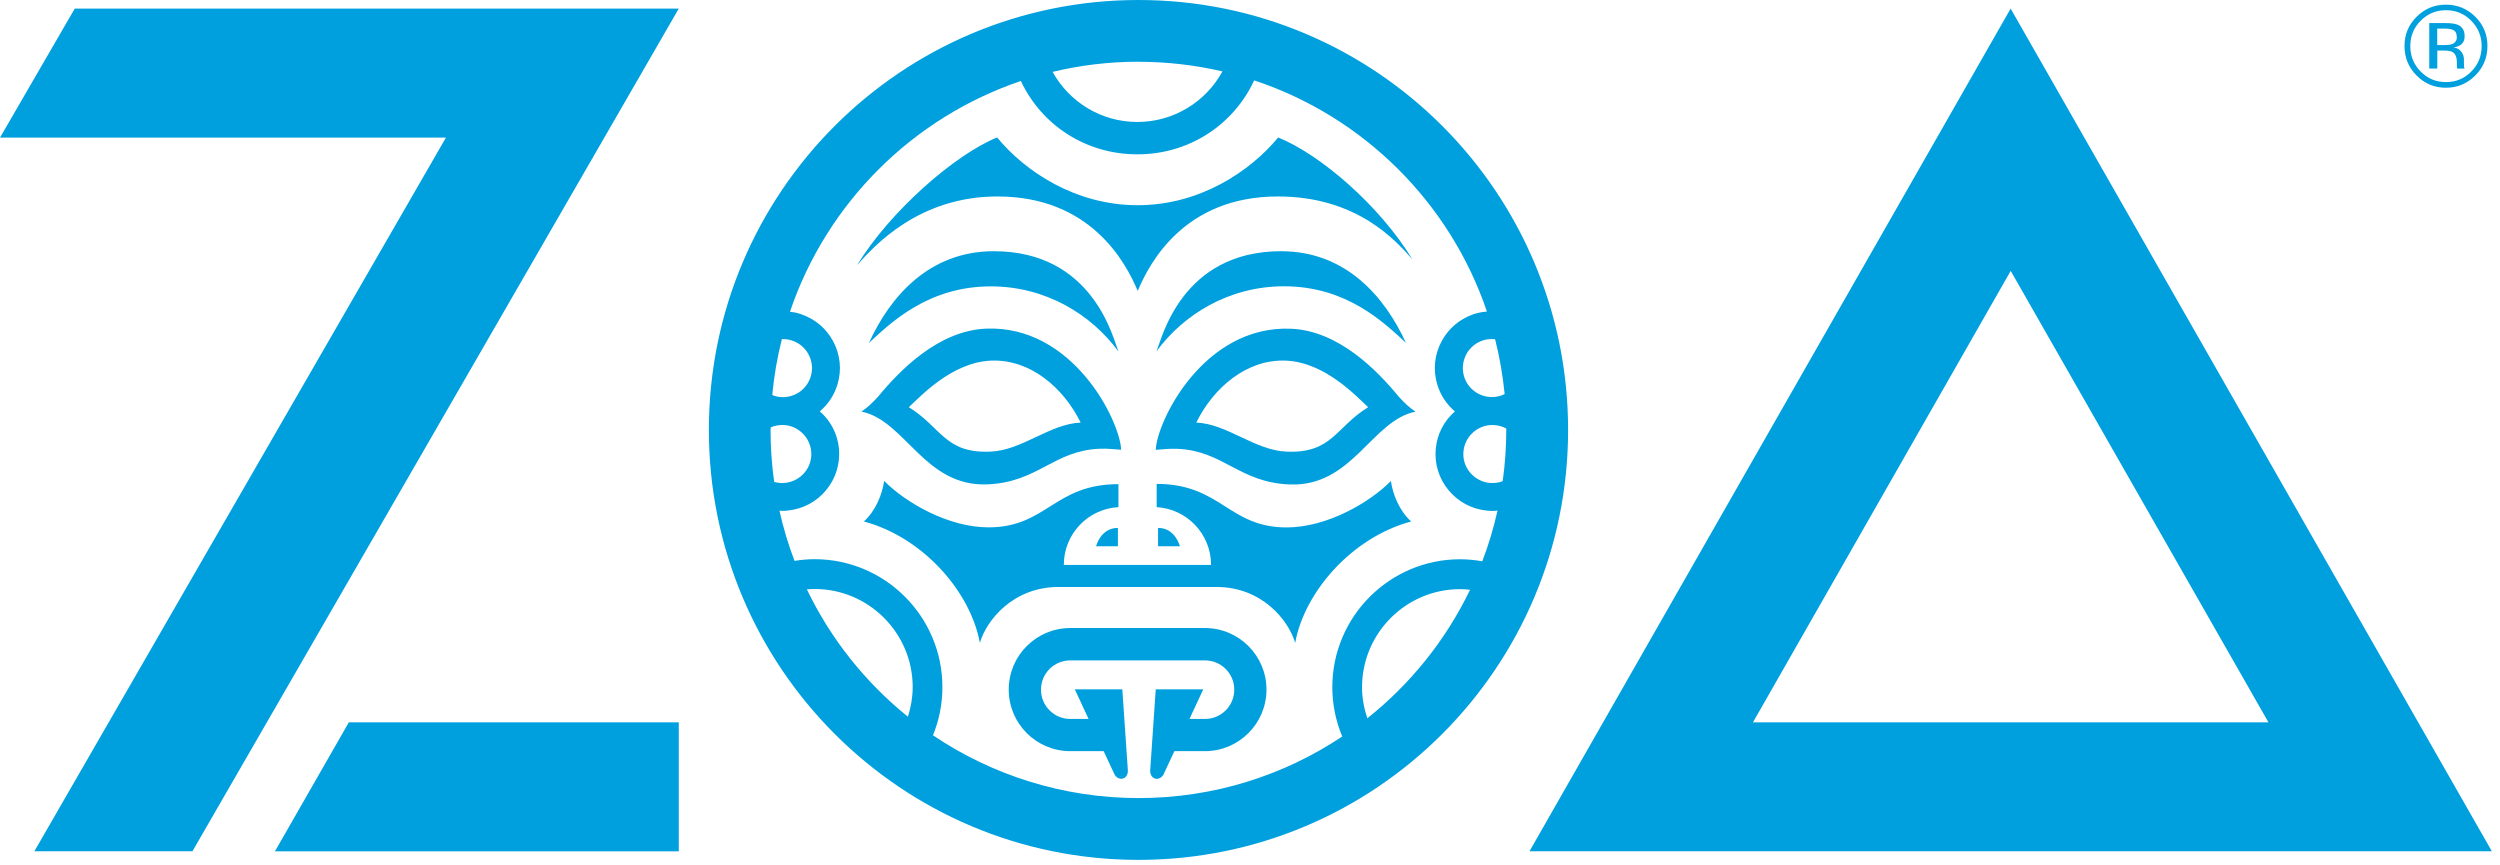 <?xml version="1.0" encoding="UTF-8"?>
<svg xmlns="http://www.w3.org/2000/svg" width="208" height="72" viewBox="0 0 208 72" fill="none">
  <path fill-rule="evenodd" clip-rule="evenodd" d="M6.219 0.715H56.474L16.011 70.826H2.858L37.102 11.449H0L6.219 0.715ZM56.474 60.099V70.833H22.874L29.022 60.099H56.474ZM167.285 0.715L127.253 70.826H207.322L167.285 0.715ZM145.84 60.099H188.736L167.291 22.537L145.846 60.099H145.84ZM203.498 0.85C202.681 0.85 201.979 1.14 201.399 1.727C200.82 2.307 200.537 3.009 200.537 3.834C200.537 4.658 200.827 5.367 201.399 5.953C201.979 6.54 202.674 6.829 203.505 6.829C204.335 6.829 205.031 6.54 205.61 5.953C206.189 5.367 206.473 4.665 206.473 3.834C206.473 3.002 206.183 2.313 205.61 1.727C205.031 1.14 204.329 0.85 203.505 0.85H203.498ZM206.955 3.827C206.955 4.787 206.621 5.599 205.945 6.282C205.269 6.958 204.458 7.3 203.498 7.3C202.539 7.3 201.728 6.958 201.058 6.282C200.389 5.605 200.054 4.787 200.054 3.827C200.054 2.867 200.389 2.062 201.065 1.392C201.734 0.722 202.545 0.387 203.498 0.387C204.451 0.387 205.269 0.722 205.945 1.392C206.621 2.062 206.955 2.874 206.955 3.827ZM204.4 3.073C204.4 2.796 204.316 2.609 204.149 2.519C203.981 2.423 203.717 2.377 203.344 2.377H202.777V3.75H203.382C203.666 3.75 203.878 3.724 204.02 3.666C204.277 3.563 204.412 3.363 204.412 3.073H204.4ZM203.434 1.92C203.904 1.92 204.252 1.965 204.47 2.055C204.863 2.216 205.056 2.538 205.056 3.015C205.056 3.357 204.934 3.602 204.683 3.763C204.554 3.846 204.367 3.911 204.136 3.943C204.432 3.988 204.651 4.117 204.792 4.317C204.928 4.516 204.998 4.716 204.998 4.903V5.18C204.998 5.27 204.998 5.36 205.005 5.464C205.005 5.567 205.024 5.631 205.037 5.663L205.063 5.708H204.438C204.438 5.708 204.438 5.683 204.432 5.67C204.432 5.657 204.432 5.644 204.425 5.625L204.412 5.502V5.199C204.412 4.761 204.29 4.471 204.052 4.33C203.91 4.246 203.666 4.207 203.312 4.207H202.784V5.702H202.114V1.92H203.44H203.434ZM91.194 45.448H93.01V43.921C91.567 43.921 91.194 45.448 91.194 45.448ZM96.351 43.921V45.448H98.166C98.166 45.448 97.793 43.921 96.351 43.921ZM94.722 0C74.983 0 58.978 16.017 58.978 35.771C58.978 55.525 74.983 71.542 94.722 71.542C114.461 71.542 130.466 55.525 130.466 35.771C130.466 16.017 114.467 0 94.722 0ZM94.722 5.141C97.124 5.141 99.46 5.418 101.707 5.94C100.33 8.472 97.645 10.148 94.632 10.148C91.619 10.148 88.966 8.492 87.576 5.979C89.868 5.431 92.263 5.135 94.722 5.135V5.141ZM94.632 12.841C98.92 12.841 102.621 10.405 104.347 6.688C113.437 9.697 120.641 16.855 123.712 25.92C123.474 25.939 123.236 25.971 122.998 26.029L122.772 26.087L122.56 26.152H122.566C121.446 26.545 120.519 27.324 119.953 28.374C119.347 29.483 119.219 30.758 119.573 31.97C119.837 32.859 120.345 33.632 121.047 34.231C120.133 35.03 119.573 36.119 119.457 37.324C119.334 38.58 119.714 39.81 120.519 40.783C121.324 41.756 122.457 42.362 123.719 42.484C123.867 42.497 124.021 42.51 124.182 42.51C124.317 42.51 124.459 42.497 124.594 42.478C124.272 43.928 123.848 45.339 123.326 46.698C122.721 46.595 122.109 46.53 121.485 46.53C115.62 46.53 110.849 51.305 110.849 57.174C110.849 58.604 111.139 59.989 111.673 61.278C106.819 64.512 100.993 66.4 94.722 66.4C88.451 66.4 82.503 64.474 77.623 61.175C78.138 59.912 78.408 58.559 78.408 57.168C78.408 51.298 73.638 46.524 67.773 46.524C67.206 46.524 66.653 46.575 66.105 46.666C65.59 45.319 65.172 43.921 64.85 42.491C64.927 42.491 64.998 42.504 65.075 42.504C65.236 42.504 65.391 42.497 65.539 42.478C66.794 42.355 67.934 41.75 68.738 40.777C69.543 39.798 69.916 38.573 69.801 37.317C69.685 36.112 69.118 35.017 68.21 34.224C68.912 33.632 69.421 32.852 69.685 31.963C70.045 30.758 69.91 29.483 69.305 28.368C68.732 27.318 67.811 26.545 66.691 26.158H66.698L66.485 26.087L66.26 26.023C66.086 25.991 65.906 25.958 65.725 25.939C68.777 16.919 75.917 9.787 84.936 6.739C86.668 10.425 90.357 12.841 94.626 12.841H94.632ZM124.968 40.055C124.639 40.171 124.285 40.21 123.938 40.178C123.294 40.113 122.714 39.804 122.302 39.308C121.89 38.812 121.697 38.18 121.762 37.543C121.826 36.905 122.135 36.325 122.631 35.913C123.133 35.5 123.757 35.313 124.401 35.371C124.723 35.404 125.039 35.5 125.322 35.655C125.322 35.694 125.322 35.732 125.322 35.764C125.322 37.208 125.219 38.631 125.026 40.023L124.961 40.049L124.968 40.055ZM124.395 28.233C124.768 29.708 125.032 31.229 125.187 32.781C125.064 32.846 124.942 32.897 124.813 32.936C124.195 33.116 123.545 33.052 122.972 32.743C122.747 32.62 122.534 32.459 122.354 32.266C122.167 32.066 122.013 31.834 121.903 31.576C121.865 31.486 121.832 31.402 121.807 31.306C121.626 30.694 121.697 30.043 122 29.47C122.109 29.264 122.251 29.077 122.418 28.909C122.702 28.626 123.049 28.419 123.435 28.303C123.745 28.213 124.073 28.188 124.395 28.226V28.233ZM113.759 59.758C113.482 58.926 113.321 58.057 113.321 57.181C113.321 52.677 116.985 49.017 121.478 49.017C121.755 49.017 122.032 49.037 122.309 49.069C120.294 53.25 117.358 56.903 113.759 59.764V59.758ZM67.129 49.037C67.341 49.017 67.56 49.004 67.779 49.004C72.279 49.004 75.936 52.67 75.936 57.168C75.936 58.005 75.788 58.836 75.537 59.629C72.002 56.781 69.118 53.166 67.129 49.03V49.037ZM65.056 28.213C65.313 28.207 65.577 28.239 65.828 28.31C66.215 28.426 66.569 28.632 66.846 28.916C67.013 29.083 67.155 29.27 67.264 29.476C67.573 30.043 67.644 30.7 67.457 31.312C67.431 31.402 67.393 31.493 67.361 31.583C67.251 31.834 67.103 32.066 66.91 32.272C66.73 32.466 66.524 32.627 66.292 32.749C65.725 33.058 65.069 33.129 64.451 32.942C64.38 32.923 64.316 32.891 64.251 32.865C64.399 31.28 64.67 29.727 65.049 28.22L65.056 28.213ZM64.116 35.771C64.116 35.7 64.116 35.636 64.116 35.565C64.348 35.462 64.599 35.397 64.85 35.371C65.494 35.307 66.124 35.5 66.62 35.913C67.116 36.325 67.425 36.898 67.489 37.543C67.554 38.18 67.361 38.812 66.949 39.308C66.537 39.804 65.957 40.113 65.313 40.178C65.011 40.21 64.702 40.178 64.412 40.094C64.213 38.683 64.109 37.24 64.109 35.777L64.116 35.771ZM82.992 16.346C90.731 16.346 93.653 21.809 94.658 24.206C95.662 21.809 98.585 16.346 106.323 16.346C112.884 16.346 116.116 19.992 117.519 21.59C114.776 17.08 109.832 12.847 106.343 11.436C104.031 14.239 99.84 17.074 94.651 17.074C89.462 17.074 85.265 14.239 82.96 11.436C79.471 12.847 74.05 17.563 71.307 22.067C72.717 20.475 76.425 16.346 82.986 16.346H82.992ZM116.978 28.535C115.214 24.676 111.963 20.901 106.587 20.901C98.295 20.901 96.653 28.2 96.222 29.231C98.456 26.177 102.242 23.819 106.832 23.819C112.079 23.819 115.182 26.873 116.978 28.529V28.535ZM93.048 29.231C92.623 28.2 90.975 20.901 82.683 20.901C77.307 20.901 74.056 24.67 72.292 28.535C74.088 26.88 77.191 23.826 82.438 23.826C87.022 23.826 90.814 26.184 93.048 29.238V29.231ZM82.155 40.3C86.359 40.126 87.647 37.498 91.471 37.336C92.224 37.304 92.662 37.388 93.28 37.42C93.177 35.011 89.282 27.041 82.033 27.343C78.061 27.511 74.835 30.842 73.065 32.994C72.556 33.535 72.273 33.831 71.668 34.244C75.318 34.972 76.915 40.519 82.155 40.3ZM82.458 30.004C85.728 29.869 88.49 32.272 89.913 35.159C87.351 35.262 85.046 37.465 82.419 37.575C78.608 37.736 78.357 35.578 75.614 33.877C76.58 32.994 79.187 30.14 82.458 30.004ZM100.259 52.252H89.044C86.224 52.252 83.926 54.545 83.926 57.374C83.926 60.202 86.218 62.496 89.044 62.496H91.825L92.681 64.332C92.965 65.028 93.84 64.925 93.84 64.119L93.376 57.354H89.424L90.57 59.816H89.044C87.705 59.816 86.61 58.727 86.61 57.38C86.61 56.034 87.698 54.945 89.044 54.945H100.259C101.598 54.945 102.692 56.034 102.692 57.38C102.692 58.727 101.604 59.816 100.259 59.816H98.965L100.111 57.354H96.158L95.694 64.119C95.694 64.925 96.563 65.034 96.853 64.332L97.709 62.496H100.252C103.072 62.496 105.371 60.202 105.371 57.374C105.371 54.545 103.079 52.252 100.252 52.252H100.259ZM115.729 40.017C113.959 41.808 110.411 43.882 107.044 43.882C102.216 43.882 101.585 40.261 96.235 40.261V42.194C98.759 42.343 100.761 44.437 100.761 47.001H88.509C88.509 44.43 90.518 42.33 93.055 42.194V40.281C87.705 40.281 87.08 43.876 82.245 43.876C78.878 43.876 75.331 41.801 73.56 40.01C73.412 41.105 72.859 42.497 71.874 43.386C76.85 44.726 80.764 49.282 81.524 53.489C82.084 51.575 84.318 48.837 88.059 48.837H101.224C104.965 48.837 107.199 51.575 107.759 53.489C108.519 49.288 112.433 44.726 117.41 43.386C116.425 42.504 115.871 41.112 115.723 40.01L115.729 40.017ZM116.373 33C114.603 30.842 111.377 27.511 107.405 27.35C100.156 27.054 96.261 35.017 96.158 37.427C96.776 37.394 97.214 37.311 97.967 37.343C101.791 37.504 103.079 40.133 107.283 40.307C112.523 40.526 114.12 34.978 117.77 34.25C117.165 33.838 116.882 33.548 116.373 33ZM107.025 37.575C104.398 37.465 102.094 35.262 99.531 35.159C100.948 32.272 103.716 29.869 106.986 30.004C110.257 30.14 112.864 32.994 113.83 33.877C111.087 35.578 110.836 37.736 107.025 37.575Z" fill="#00A0DF"></path>
</svg>
